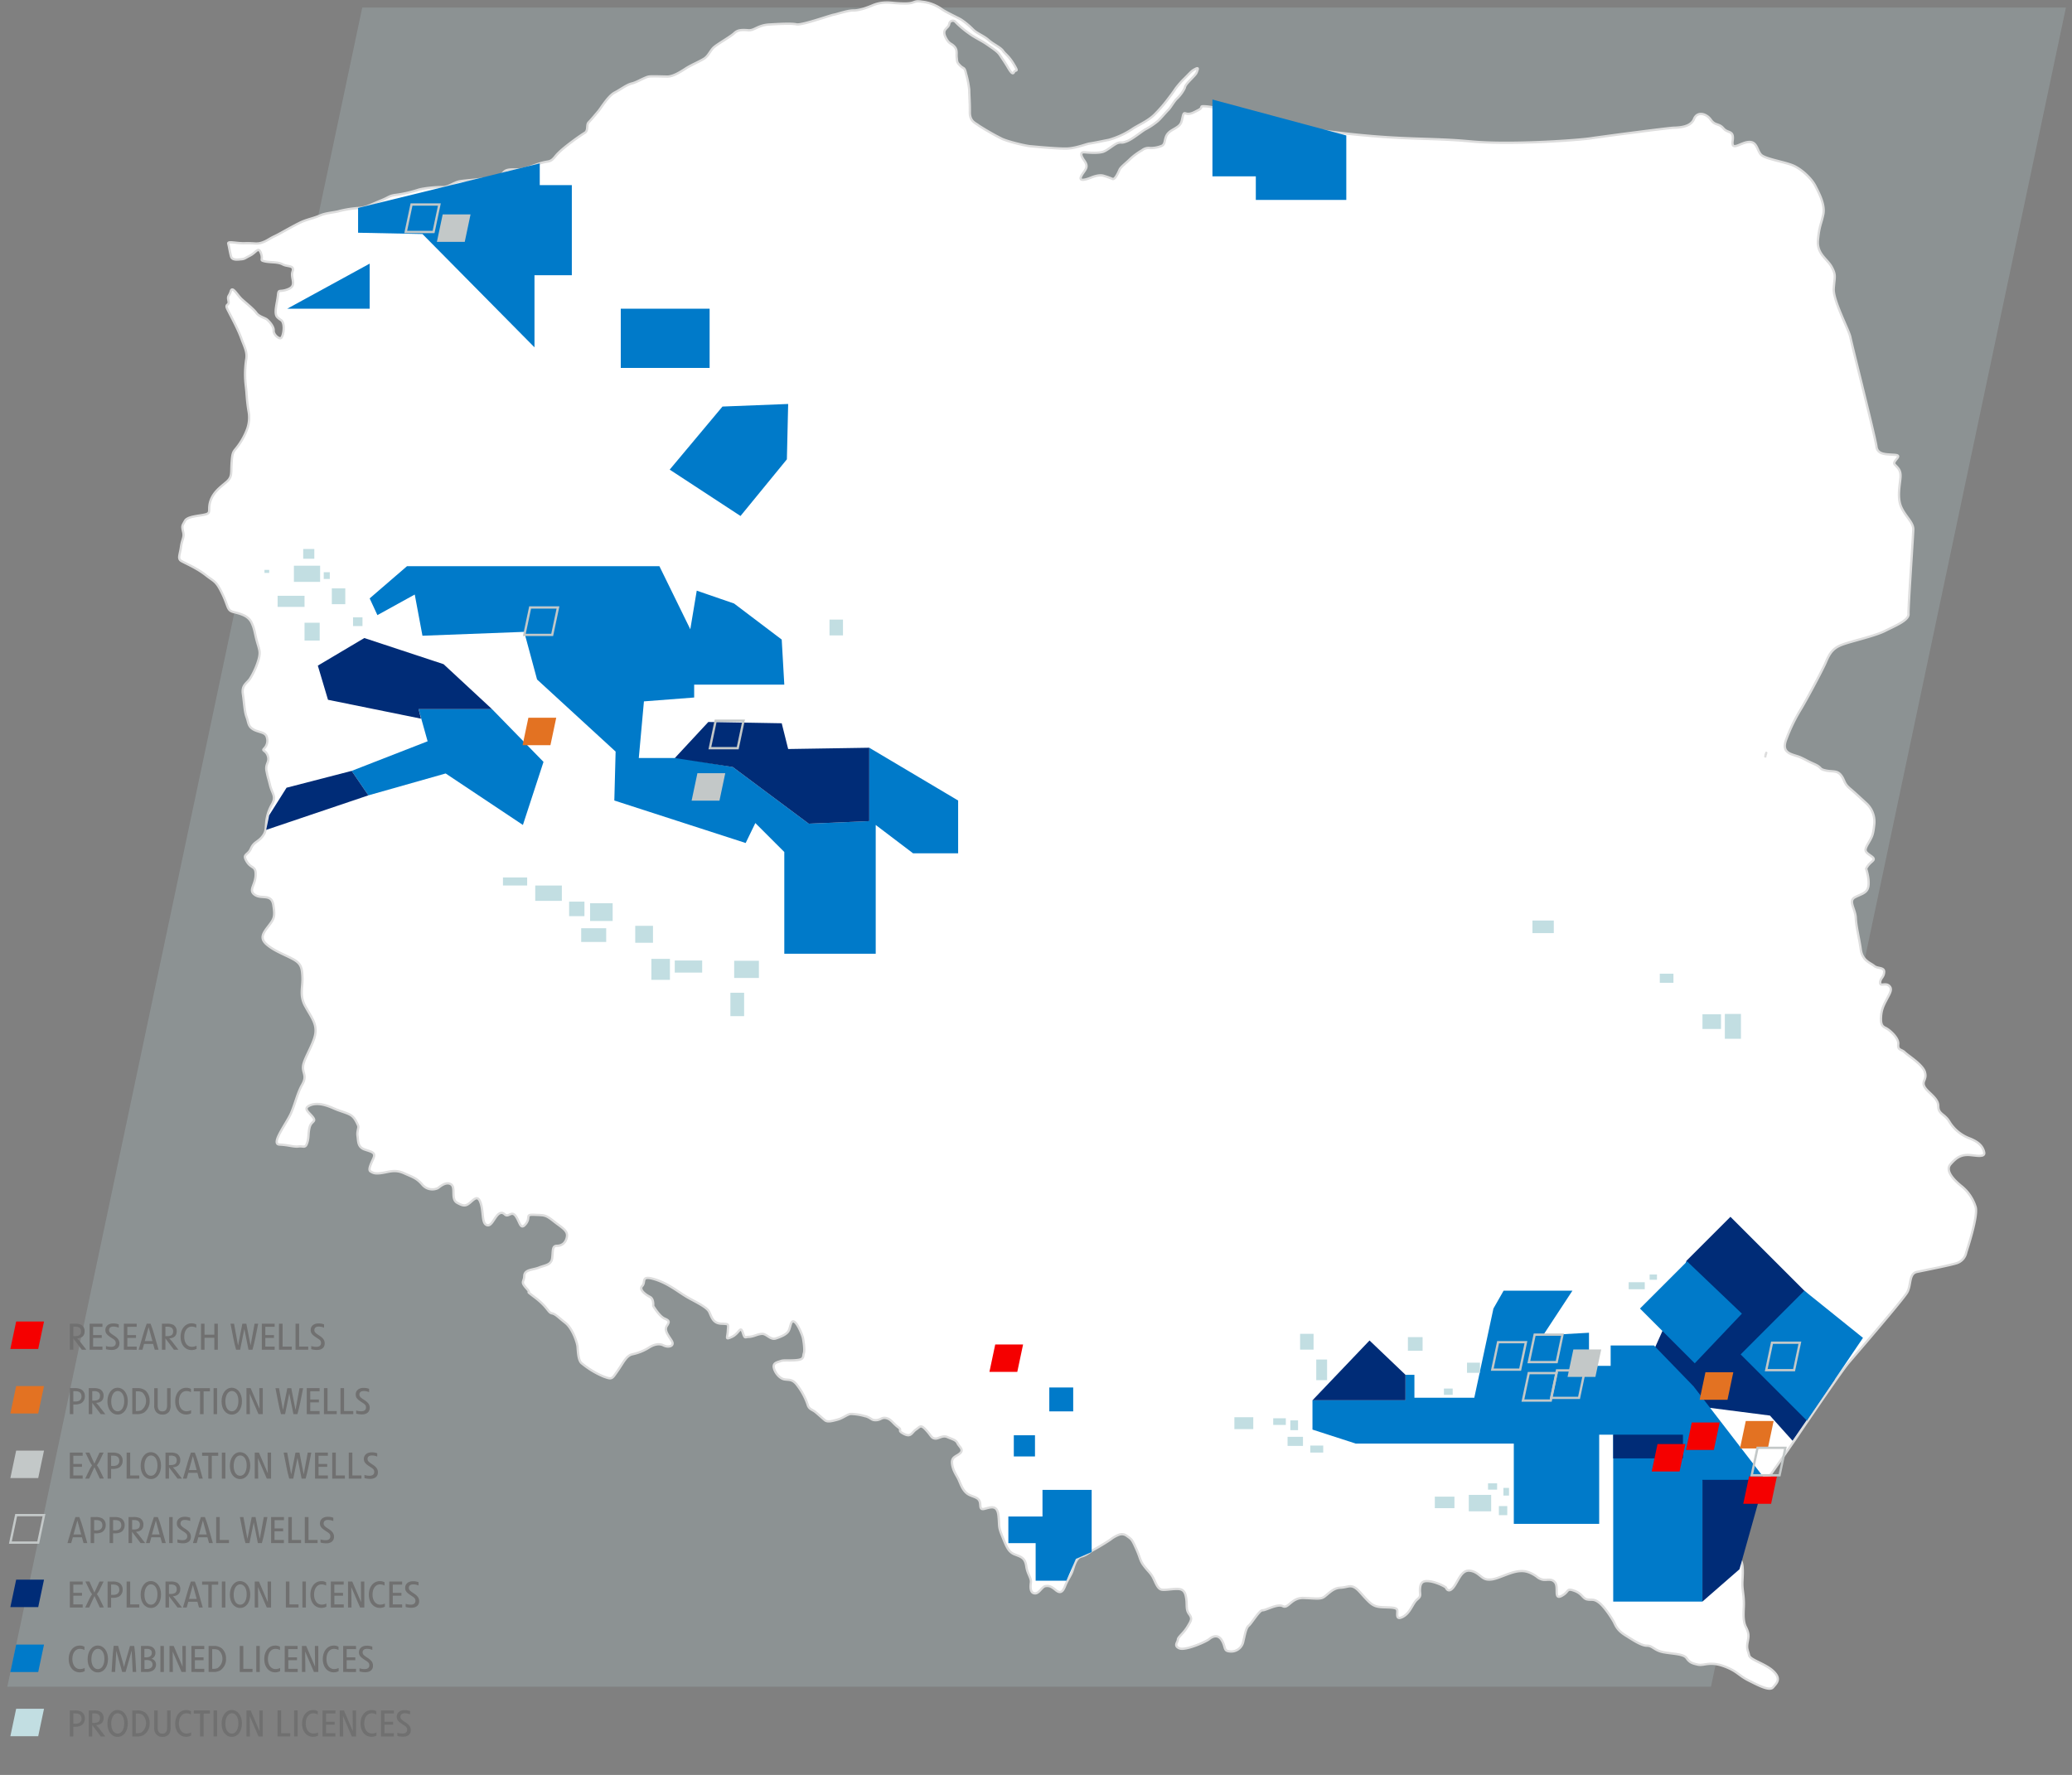 <?xml version="1.0" encoding="UTF-8"?> <svg xmlns="http://www.w3.org/2000/svg" viewBox="0 0 900 771.1"><rect x="0" y="0" width="900" height="771.1" fill="#808080" stroke="none"/><defs><style>.cls-1,.cls-12,.cls-5{fill:#c2dee2;}.cls-1,.cls-10,.cls-11,.cls-12,.cls-13,.cls-6,.cls-7,.cls-8{fill-rule:evenodd;}.cls-1{opacity:0.2;}.cls-2{fill:#fff;stroke:#ddd;stroke-linecap:round;stroke-linejoin:round;}.cls-13,.cls-3{fill:#007ac9;}.cls-4,.cls-7{fill:#002c77;}.cls-6{fill:none;stroke:#c3c8c8;stroke-miterlimit:10;}.cls-8{fill:#e37222;}.cls-9{fill:#707070;}.cls-10{fill:#f50000;}.cls-11{fill:#c3c8c8;}</style></defs><g id="Layer_2" data-name="Layer 2"><polygon class="cls-1" points="157.35 3.29 897.36 3.29 743.19 732.74 3.19 732.74 157.35 3.29"></polygon><path class="cls-2" d="M854.49,501.75c2.82-.07,8,1.53,7.35-1.22s-2.56-4.49-6.37-6a17.44,17.44,0,0,1-8.76-7.29c-2.07-3.45-4.82-3.18-4.78-6.73s-4.89-6.06-6.07-8.52,1.23-2.94.25-6.25-7.38-7.18-8.76-8.58-3.13-.74-2.82-3.54-4-6.41-5.62-7.13-2.06-2-1.83-5.14,1.36-5.1,2.56-7.42,2.54-4.28.89-5.71-4,.51-3.86-1.44,1.52-2.05,1.73-4.39-2.85-1.48-4.34-2.78-5.12-2.18-5.8-7.09-2-9.82-2.18-13.75-3.35-7.36-.41-8.94,5.45-1.77,5.91-4.95-1-7.48-1-7.48c1.61-3.51,5-3.5,2.24-5.46s-3.25-2.29-1.34-5.55,2.12-3.83,2.63-8.15a10.88,10.88,0,0,0-3.6-9.4c-2-1.81-4.27-4-7-6.31s-2.12-3.54-3.84-5.75-3.6-1.39-6.69-2.07-1.27-1.15-5-2.82-2.48-1.26-5.76-2.8c-2.83-1.32-7.37-1.35-6.94-5.56a9.28,9.28,0,0,1,.61-2.35,75.5,75.5,0,0,1,6.47-13.3c1.81-2.94,9.13-16.47,10.7-20.16s2.93-6.16,7.32-7.73,14.1-3.71,18.44-5.91,10.34-4.56,10.18-7.37,2-33.61,2.06-36.73-3.65-5.82-5.36-10-.37-9.68-.19-12.7-1-3.87-2.45-5.42,3.76-3.93.09-4.25-7.67.07-8.09-3.66-10.77-44.43-11.31-47.43-7.58-16-7.24-21.14,1.11-5.68-.85-9.34-6.59-5.64-6-11.85,1.45-6.85,2.32-11.1-2-9.45-3.47-12.34-5.19-6.6-8.87-8.5-13.08-3.09-14.82-5.17-1.65-5.68-5.29-5.41-7.6,4.26-6.93-.5-2-3.06-4-5.4S745,54.72,743.11,52s-5.92-3.78-7.31-.29a4.6,4.6,0,0,1-1.22,1.72c-2,1.82-5.54,2-7.66,2.06-2.66.12-29.95,3.7-35.92,4.59s-35.13,2.95-52,1.36-27.65-.6-51.76-3.16-39.37-5.83-44.16-7.62a95.11,95.11,0,0,0-18.56-4.41c-4.34-.36-1.49.26-3.86,1.49s-3.24,1.73-4.66,1.7-1.76-1.07-2.29,1.31-.63,3.28-2.53,4.53-3.51,1.8-4.46,3.54-.54,3.76-2,4.5a12.67,12.67,0,0,1-5.06,1,4.69,4.69,0,0,0-3.66,1,26.53,26.53,0,0,0-5.17,3.82c-1.73,1.74-4,3.34-4.56,4.61s-1.95,4.4-3,4a31.22,31.22,0,0,0-4.08-1.44c-1.58-.4-3.7.18-5.53.93-1.44.6-3.59,1.24-4.14.62a.75.75,0,0,1-.08-.77c.56-1.73,2.15-3,2.46-4.44s-.87-2.74-1.42-3.62-1.78-3.06.66-2.86,6.09.41,8.05-.24,4.91-3.46,6.58-3.88,1.21.32,3.8-.72,6.12-4.13,8.1-5.22A30.71,30.71,0,0,0,503,52.52c1.2-1.1,3.65-4,4.52-4.83s2.78-4.17,3.86-5a16.44,16.44,0,0,0,3-4c.6-1.08,0-1.08,1.89-3.14s3.22-3.17,3.58-4.22,1-2.24-.6-1.4-1.53.9-4.6,4a39.08,39.08,0,0,0-3.95,4.45s-1.38,2.1-2.89,4a62.33,62.33,0,0,1-6.63,7.67c-2.92,2.73-7.16,4.47-9.52,6.12a36.64,36.64,0,0,1-10,4.58c-2.53.49-6.84,1.4-8.3,1.58s-5.93,2.05-9.83,2.2-13.51-.8-15.91-1S437.27,61.37,435,60.19a109.83,109.83,0,0,1-9.91-5.67c-1.11-1-3.87-1.62-3.83-5.77S421,41,421,39a41.3,41.3,0,0,0-1.36-6.9c-.72-3.17-.93-2-2.5-3.52s-1.36-1.78-1.58-3.52.37-3.19-.86-4.67-2.12-1.19-3.26-2.93-1.71-3.42-.88-4.56,1.48-1.23,1.77-2.56a1.55,1.55,0,0,1,2.77-.72A43.47,43.47,0,0,0,421,14.58c2.77,2,5.26,3,7.76,4.75s4.5,3,5.49,4.48,2.16,3.16,3.17,4.84,2.34,4.18,3,2.74,2.25.38,0-3.39-3.69-4.36-4.77-5.92-4.34-2.94-6.33-4.74-5.06-2.85-6.73-4.6a33.69,33.69,0,0,0-4.84-4.05c-1.2-.85-6.63-3.22-8.79-4.78A18,18,0,0,0,400.5.74c-4-.63-2.7.75-7.18.77s-6.12-.49-8.47-.42a15.8,15.8,0,0,0-6,1.29c-1.74.75-5.51,2.2-8.12,2.16s-7.16,1.62-8.61,1.85S348.23,11.06,346,10.58s-6.87-.22-11.83.06-6.51,2.67-9,2.5-4.57-.35-6.22,1.24-7.79,5-9.14,6.41-2.07,3.23-3.54,4.38-5.92,2.95-8.32,4.52-5.62,3.61-8.18,3.57-5.56-.17-7.5-.06a5.73,5.73,0,0,0-1.73.46c-1.88.73-4.22,2.15-6,2.57-2.4.56-4.85,2.6-7.59,4S261,47,260,48.18s-3.33,4-4.35,5,0,3.58-1.67,4.54-10.11,6.85-12.6,10-2.76,1.94-6.92,3.27-6.38,2.45-9,2.59-5.15-.33-6.55,1.08-1.39,1.7-6,2.51-10,1.1-12.9,1.53-5.23,2.72-7.85,2.59-8.82.54-10.71,1.24A55.13,55.13,0,0,1,172,84.66c-3,.36-2.93,1-6.69,2.51s-6.36,3-9.08,3.16a48.7,48.7,0,0,0-8.87,1.36c-2,.61-5.71.76-8.35,1.91s-4.49,1.44-7.25,2.49-10.07,5.41-12.38,6.47-3.47,2.16-5.73,2.87-3.33.1-7.21.23-7.62-1.11-7.28.22.7,3.71,1.19,5.5,2.84,1.39,4.39,1.26,1.44-.35,4-1.67,3.5-4,4.6-1-.79,3,1.66,3.57,5.66.15,7.78,1.31,5.28.23,4.29,3.11,2.09,6-1.8,7.62-4.24-.36-4.54,2.76-1.86,7.8-.29,9.42,2.07.94,2.6,3-.14,5.58-1,6.1-3.3-1.49-3.17-3.29-2.09-4.15-3-4.84-3.41-1.22-4.52-2.81-4.51-4.27-6.39-6-4-5.83-4.72-3.43-1.53,1.88-1,4.18-1.74,1.08-.43,3.73,4.38,8.19,5.89,12.32,2.89,6.3,2.2,9.7a43.14,43.14,0,0,0-.08,11.68c.38,3.28.34,5.73,1.1,10.28a14.83,14.83,0,0,1-.84,8.71,29.63,29.63,0,0,1-4.55,7.73c-1.35,1.61-1.66,2.08-1.94,6.46s.33,5.91-2.2,8.08-5.74,4.41-7,8.33.61,5.15-2.33,5.83-7.68.78-8.76,2.82-1.41,2-.77,4.61-.44,3.11-.92,6.63-1.59,5.16.25,6.19,6.76,3.11,10.51,6.09,4.43,2.32,7.24,8.2,1.86,7.14,5.16,7.92,6,1.72,7.39,4.29a10.35,10.35,0,0,1,.45,1c1,2.26,1.19,4.6,2.08,7.67,1,3.52,1.5,4.29.63,7.57a33.31,33.31,0,0,1-3.59,8.12c-1.21,2.07-3.83,2.79-3.24,6.81s.7,7.66,1.6,10.06.59,4,2.94,5.37,5.34,1.09,5.88,3.45a4.76,4.76,0,0,1-1.21,4.89c-1.09,1.11.88.62,1.68,3.32s-1.25,3.23-.6,6.46.6,2.42,1.53,6.18,2.8,4.73.82,8.27a18.83,18.83,0,0,0-2.52,8.17c-.24,2.29.08,3.75-1.8,6s-3.6,2.18-4.86,5.1-3.83,2.15-1.79,5.53,4.07,1.69,3.87,6.07-3.24,6.46-.31,8.46,7.19-.69,8,4.36.42,5.92-2,9.06-4.1,5.35-.84,8.15,7.59,4.31,11.22,6.25,4.09,3.62,4.27,8.09c.12,3.21-.65,5.78-.12,8.75a11.83,11.83,0,0,0,1.39,3.79c2.69,4.84,4.9,7.4,4.35,11.69s-4.78,10.63-5.31,13.92,1.88,4.3-.37,8.28-3,8.13-4.91,12.52-9,13.43-5,13.61,6.25,1.11,8.32.83,2.87.93,3.7-1.51.36-4.08,1.08-6.85,3-2.23,1.4-4.37-4.65-3.77-1.09-5.2,7.82.36,10.49,1.53,5.61,1.8,7.21,2.88,2.47,3.15,3,4.32-.55,2.36-.21,4.7.07,4.81,3.18,5.85,4.88,1.26,3.67,3.92-2.29,4.93-1.18,5.58,1.87,1.15,5.05.65,5.56-1.62,9.44.11,5.59,2.17,8,5a5.68,5.68,0,0,0,6.77,1.47c.85-.62,3.52-3,5.68-1.64s-.22,6.39,2.63,8,3.84,1.5,5.69-.08,3.41-3.4,4.59.33.53,8,2.17,9.2,2.74-.78,4-2.67,2.63-3.26,4.27-1.71,2.89-1.87,4.76.76,2,6.27,4.33,3.41-.49-4.2,3.73-4,4.8-.1,8.32,2.71,6.29,4.06,5.87,6.75-2.2,4-4.29,4-1.76,1.81-2.09,5.12-3,3.23-5.75,4.34-6.28.75-6.41,3.63-1.76,2.37,1,5.46-1.64-.09,3.76,4,5.56,6.47,7.24,6.8,2.8,1.77,5.84,4.12,5.12,8.44,5.29,10.32.26,6,1.76,7.22a37.77,37.77,0,0,0,9.61,5.82c3.71,1.31,3.51,1.1,6-2.44s3.79-6.65,6.42-7.25a22,22,0,0,0,7.13-2.84c2.09-1.36,4.48-2.05,6.48-1s5,.35,3.47-2.08-3.27-4.52-2.1-6.36,1.26-2.28-1-3.26-4.91-5.48-4.91-5.48.36-3-1.37-3.89-5-3.12-3.38-4.78-.73-4.68,5.05-3h0c5.77,1.68,9.93,5.09,13.68,7.39s9.31,4.58,10.41,7,1.7,4.84,5.21,5,3,0,2.82,3.12-1.28,4,1.79,2.6,3.64-5,4.65-2,.8,2.05,2.76,2,3.63-1.19,5.63-1.3,3.67,2.77,6,2,4.75-1.75,5.61-3.4.89-4.81,2.46-3.84,3.46,5.85,3.69,6.85.94,5.31.44,6.8.26,2.67-3.12,3-5.58-.11-6.92.4-3.49.7-3,2.95,2.58,4.65,4.53,5,3.24-.15,5.11,1.92a29.31,29.31,0,0,1,5,8.95c.56,2.17,1.93,2.15,3.42,3.35s3,2.67,4.15,3.57,3.16.34,5.53-.31,4.42-2.47,5.83-2.45a24.81,24.81,0,0,1,6.12,1l.11,0c2.6.75,2.47,1.82,4.63,1.71s2.42-1.43,4.53-.87,2.93,2.41,5,3.89-.64,1.31,2.53,2.95,3.4-.68,5.23-1.89,2-2.38,4.38.19,2.21,3.4,3.8,3.7,3.26-1.58,5.44-.64,3.78,1.25,4.43,2.68,2.84,2.77,1.19,4.31-3.91,1.49-3.54,4.63,2.09,5.16,2.9,7,1.62,4.3,3.49,5.81,4.46,1.41,5.42,3.17-.36,4.28,2.34,3.58,5.49-1.87,6,3-.2,4.37,1.67,9,2.7,6.76,5.35,7.8,4.52,1.39,5.05,5.1,2.28,5,2,7.23-.19,4.46,1.7,4.61,3.07-2.92,4.65-3.16,2.58.17,4.35,1.65,3,1.32,4.13-1.6,2.6-4.63,3.29-6.76,1.56-5.59,3.82-6.16,3.75-2.06,5.36-2.93,5.35-3.07,7.34-4.46a13.32,13.32,0,0,1,3.81-2.12,3.47,3.47,0,0,1,3.09.47c2.33,1.65,2.32,1.51,4.21,5.69s1.52,5,3.42,7.48,2.92,3.07,4,5.22,1.92,4.87,3.81,5.09,4.58-.47,7.11-.32,3.12,1.92,3.45,4.54-.23,4.44,1.2,6.37,1,2.68-.77,5.58-4.06,4.36-4.11,5.49-1.95,2.71.66,3.81,11.65-2.9,12.93-4,3.81-2.35,5.52.56.7,4.46,3.16,4.74a5.35,5.35,0,0,0,6.07-4c.75-3.13,1.24-6.24,2.44-7.17s4.63-6.78,6-6.68,6.53-3,8.83-1.76,3.71-3.77,9-3.58,7.31.68,9-.53,3.8-3.75,6.83-3.91,4.12-1.14,5.91-.32,3,2.65,5.47,5.24,3.67,3.36,7,3.53,6,0,6.41,1.16-1,4.77,2.41,3.06,4.32-6,6.36-7.63.88-2.17,1.2-5,1.75-3.22,4.72-2.77A20.34,20.34,0,0,1,628,689.6s.92,2.75,3.14.19,3.44-7.84,7.24-7.43,4.85,3.45,7.58,3.82a7.48,7.48,0,0,0,1.83,0c2.05-.23,4.18-1.25,7.64-2.5,4.48-1.61,7.11-1.44,9.76-.13s2.47,1.92,4.42,2.59,4.22-.75,5.86,1.34-.69,7.68,2.81,5.85,1.89-3.54,5.48-2.27,3.6,3.34,5.58,3.77,2.81-.45,5.22,1.4,5.5,6.72,6.31,8.18,1.26,3.59,5.09,6,7.14,4.58,9.49,4.54,3.13,2.12,7.26,2.86,8.55.68,9.87,2.53,2.32,2.27,4.94,2.84,5-1.52,11,.59,6.47,4,10.94,6.25,9.25,4.76,10.7,3,3.7-3.5.23-6.9-10.18-4.94-10.64-7-1.21-2.84-.66-5.65.65-3.8-.75-6.64-.93-6.44-.87-9.78-.55-5.89-.64-8.36.68-7.8-.46-10.42-4.81-2.94-4.49-7,2.95-3.63,2.38-7.38-2.36-2.64-.29-5.47,3.65-3.22,3.65-3.22a16.09,16.09,0,0,0,2-1.57c1-.93,15.38-21.22,21-29.54S800.08,595.37,803,592c1.86-2.17,10.93-12.7,17.74-20.87,3.85-4.63,7-8.5,7.66-9.65,1.85-3.18.65-8.16,4.25-8.92s14.15-2.81,17.15-3.76a6.07,6.07,0,0,0,4.24-4.6c.44-1.49,5.3-15.93,4.09-19.89a18.6,18.6,0,0,0-6.26-9.11c-2.76-2.27-7.19-6.45-4.66-9.39S851.66,501.83,854.49,501.75ZM766.9,328.12l0-.16Zm-.1.53,0-.16Zm.4-1.6,0,.09Zm-.14.43a.83.83,0,0,0,0,.15A.83.83,0,0,1,767.06,327.48Z"></path><polygon class="cls-3" points="526.64 43.24 526.64 76.62 545.48 76.62 545.48 86.85 584.78 86.85 584.78 58.85 526.64 43.24"></polygon><polygon class="cls-3" points="234.45 70.99 234.45 80.42 248.38 80.42 248.38 119.57 232.16 119.57 232.16 150.89 183.5 101.67 155.54 101.11 155.54 90.33 234.45 70.99"></polygon><polygon class="cls-3" points="160.57 114.53 160.57 134.11 124.77 134.11 160.57 114.53"></polygon><rect class="cls-3" x="269.64" y="134.11" width="38.59" height="25.73"></rect><polygon class="cls-3" points="290.89 204.02 321.65 224.16 341.79 199.55 342.35 175.5 313.82 176.62 290.89 204.02"></polygon><polygon class="cls-3" points="176.79 245.97 286.42 245.97 299.84 273.38 302.64 256.6 318.86 262.19 339.55 277.85 340.67 297.43 301.52 297.43 301.52 303.02 279.7 304.7 277.47 329.31 295.37 329.31 318.3 333.23 351.3 357.84 377.58 356.72 377.58 324.84 416.18 347.77 416.18 370.7 396.6 370.7 380.38 358.39 380.38 414.33 340.67 414.33 340.67 370.14 328.09 357.56 323.89 366.23 266.84 347.77 267.4 326.51 233.28 295.19 227.69 274.5 183.5 276.18 180.15 258.28 163.93 267.23 160.57 259.96 176.79 245.97"></polygon><polygon class="cls-3" points="181.82 308.06 213.71 308.06 236.08 330.99 227.13 358.39 193.57 336.02 160.01 345.53 152.74 334.9 185.74 322.04 181.82 308.06"></polygon><polygon class="cls-4" points="293.13 329.31 307.67 313.65 339.55 314.21 342.35 325.4 377.58 324.84 377.58 356.72 351.3 357.84 318.3 333.23 293.13 329.31"></polygon><polygon class="cls-4" points="213.71 308.06 192.67 288.54 158.25 277.18 138.05 289.17 142.47 304.01 182.88 312.22 181.82 308.06 213.71 308.06"></polygon><polygon class="cls-4" points="152.74 334.9 124.47 342.21 116.89 354.21 115.63 360.52 160.01 345.53 152.74 334.9"></polygon><polygon class="cls-4" points="784.85 561.83 751.64 528.62 732.54 547.72 726.73 567.92 714.55 595.04 730.05 609.99 768.8 614.97 778.61 625.91 796.88 599.34 784.85 561.83"></polygon><polygon class="cls-3" points="809.21 581.21 783.74 560.72 756.07 588.4 784.85 617.18 809.21 581.21"></polygon><polygon class="cls-3" points="756.62 570.69 732.82 547.99 712.34 568.47 736.14 592.27 756.62 570.69"></polygon><polygon class="cls-3" points="739.46 695.78 700.72 695.78 700.72 623.27 694.63 623.27 694.63 662.02 657.54 662.02 657.54 627.15 588.91 627.15 570.09 621.06 570.09 608.33 610.49 608.33 610.49 597.26 614.37 597.26 614.37 607.22 640.38 607.22 648.69 568.47 653.11 560.72 683 560.72 670.27 580.1 690.2 578.99 690.2 593.38 699.61 593.38 699.61 584.53 718.43 584.53 735.59 602.24 767.14 643.2 739.46 643.2 739.46 695.78"></polygon><polygon class="cls-4" points="766.48 642.88 739.46 642.88 739.46 695.78 755.57 681.73 766.48 642.88"></polygon><rect class="cls-4" x="700.72" y="623.27" width="30.29" height="10.3"></rect><polygon class="cls-4" points="570.09 608.33 594.87 582.35 610.49 597.26 610.49 608.33 570.09 608.33"></polygon><polygon class="cls-3" points="474.18 674.25 474.18 647.26 452.82 647.26 452.82 658.83 437.99 658.83 437.99 670.4 449.85 670.4 449.85 686.71 463.2 686.71 467.35 677.22 474.18 674.25"></polygon><rect class="cls-3" x="455.78" y="602.77" width="10.38" height="10.38"></rect><rect class="cls-3" x="440.36" y="623.53" width="9.2" height="9.2"></rect><rect class="cls-5" x="318.9" y="417.39" width="10.74" height="7.47"></rect><rect class="cls-5" x="317.26" y="431.29" width="5.96" height="10.16"></rect><rect class="cls-5" x="293.09" y="417.28" width="11.91" height="5.25"></rect><rect class="cls-5" x="282.93" y="416.57" width="8.06" height="9.11"></rect><rect class="cls-5" x="275.92" y="402.21" width="7.71" height="7.36"></rect><rect class="cls-5" x="256.31" y="392.4" width="9.81" height="7.71"></rect><rect class="cls-5" x="252.45" y="403.26" width="10.86" height="5.96"></rect><rect class="cls-5" x="247.2" y="391.7" width="6.66" height="6.31"></rect><rect class="cls-5" x="232.49" y="384.7" width="11.56" height="6.66"></rect><rect class="cls-5" x="218.47" y="381.19" width="10.51" height="3.5"></rect><polygon class="cls-6" points="7.02 658.22 19.12 658.22 16.6 670.15 4.5 670.15 7.02 658.22"></polygon><polygon class="cls-7" points="7.02 686.26 19.12 686.26 16.6 698.19 4.5 698.19 7.02 686.26"></polygon><polygon class="cls-8" points="7.02 602.15 19.12 602.15 16.6 614.07 4.5 614.07 7.02 602.15"></polygon><path class="cls-9" d="M35.54,586.36l-3.69-4.91v4.91H30.33v-11.3h2.13a5.85,5.85,0,0,1,2.86.51,3.12,3.12,0,0,1,1.44,2.72c0,2-1.1,3-3.25,3.17a12.17,12.17,0,0,1,1.67,1.91l2.32,3Zm-1.08-9.6a3.3,3.3,0,0,0-1.89-.39h-.72v4.1h.61c1.95,0,2.75-.62,2.75-2.11A1.88,1.88,0,0,0,34.46,576.76Z"></path><path class="cls-9" d="M38.92,586.36v-11.3H44.5v1.36H40.44V580H44.2v1.24H40.44V585H44.5v1.39Z"></path><path class="cls-9" d="M48.52,586.47a9.35,9.35,0,0,1-2.5-.33v-1.38a7.08,7.08,0,0,0,2.26.35c1.26,0,2-.61,2-1.63s-.44-1.39-2-2.37c-1.92-1.25-2.51-2-2.51-3.3,0-1.71,1.34-2.86,3.35-2.86a6.53,6.53,0,0,1,2.46.4v1.44a6,6,0,0,0-2.34-.48c-1.18,0-1.87.56-1.87,1.53,0,.79.43,1.28,2,2.28,1.81,1.15,2.5,2.11,2.5,3.44C51.93,585.37,50.63,586.47,48.52,586.47Z"></path><path class="cls-9" d="M53.8,586.36v-11.3h5.58v1.36H55.32V580h3.76v1.24H55.32V585h4.06v1.39Z"></path><path class="cls-9" d="M67.22,586.36l-.7-2.51H62.58l-.7,2.51H60.25l1.82-6.24c.5-1.7,1.1-3.59,1.65-5.06H65.4c.54,1.3,1.18,3.3,1.52,4.5l1.94,6.8Zm-2.67-9.8-1.66,6.07h3.33Z"></path><path class="cls-9" d="M75.54,586.36l-3.69-4.91v4.91H70.33v-11.3h2.13a5.85,5.85,0,0,1,2.86.51,3.12,3.12,0,0,1,1.44,2.72c0,2-1.1,3-3.25,3.17a12.17,12.17,0,0,1,1.67,1.91l2.32,3Zm-1.08-9.6a3.3,3.3,0,0,0-1.89-.39h-.72v4.1h.61c2,0,2.75-.62,2.75-2.11A1.88,1.88,0,0,0,74.46,576.76Z"></path><path class="cls-9" d="M83.22,586.52c-2.83,0-4.78-2.35-4.78-5.76s2-5.86,4.75-5.86a4,4,0,0,1,2.08.5v1.42a4.16,4.16,0,0,0-2-.5c-1.92,0-3.24,1.8-3.24,4.41s1.35,4.37,3.3,4.37a4.78,4.78,0,0,0,2.05-.47V586A4.7,4.7,0,0,1,83.22,586.52Z"></path><path class="cls-9" d="M93.1,586.36v-5.17H88.84v5.17H87.32v-11.3h1.52v4.79H93.1v-4.79h1.52v11.3Z"></path><path class="cls-9" d="M110.92,581.19c-.34,1.7-.82,3.67-1.25,5.17h-1.74l-1.8-9-1.82,9h-1.76c-.5-1.73-.8-3-1.17-4.87l-1.26-6.43h1.55l1.73,9.49,1.87-9.49H107l1.84,9.47,1.74-9.47h1.57Z"></path><path class="cls-9" d="M113.72,586.36v-11.3h5.58v1.36h-4.06V580H119v1.24h-3.76V585h4.06v1.39Z"></path><path class="cls-9" d="M121.19,586.36v-11.3h1.55V585h4v1.36Z"></path><path class="cls-9" d="M128.37,586.36v-11.3h1.56V585h3.95v1.36Z"></path><path class="cls-9" d="M137.69,586.47a9.3,9.3,0,0,1-2.5-.33v-1.38a7.08,7.08,0,0,0,2.26.35c1.26,0,2-.61,2-1.63s-.43-1.39-2-2.37c-1.92-1.25-2.51-2-2.51-3.3,0-1.71,1.34-2.86,3.34-2.86a6.62,6.62,0,0,1,2.47.4v1.44a6.09,6.09,0,0,0-2.34-.48c-1.18,0-1.87.56-1.87,1.53,0,.79.43,1.28,2,2.28,1.81,1.15,2.49,2.11,2.49,3.44C141.09,585.37,139.8,586.47,137.69,586.47Z"></path><path class="cls-9" d="M35.24,609.62a5.9,5.9,0,0,1-2.82.53h-.57v4.21H30.33v-11.3h2.14a5.89,5.89,0,0,1,2.8.53,3.27,3.27,0,0,1,1.59,3A3.39,3.39,0,0,1,35.24,609.62Zm-2.59-5.25h-.8v4.48h.56a4,4,0,0,0,2-.33,2.11,2.11,0,0,0,1-1.92C35.35,605.08,34.49,604.37,32.65,604.37Z"></path><path class="cls-9" d="M43.77,614.36l-3.7-4.91v4.91H38.55v-11.3h2.13a5.85,5.85,0,0,1,2.86.51A3.12,3.12,0,0,1,45,606.29c0,2-1.1,3-3.25,3.17a12.17,12.17,0,0,1,1.67,1.91l2.32,3Zm-1.09-9.6a3.3,3.3,0,0,0-1.89-.39h-.72v4.1h.61c2,0,2.75-.62,2.75-2.11A1.85,1.85,0,0,0,42.68,604.76Z"></path><path class="cls-9" d="M51.14,614.55c-2.65,0-4.48-2.33-4.48-5.74s1.84-5.93,4.42-5.93,4.43,2.4,4.43,5.83S53.7,614.55,51.14,614.55Zm0-10.26c-1.66,0-2.83,1.87-2.83,4.53s1.15,4.31,2.83,4.31,2.82-1.83,2.82-4.5S52.79,604.29,51.09,604.29Z"></path><path class="cls-9" d="M62.52,613.69a6,6,0,0,1-3.12.67H57.46v-11.3h2.13a5.43,5.43,0,0,1,3.68,1.1A5.83,5.83,0,0,1,65,608.5,5.91,5.91,0,0,1,62.52,613.69Zm-.69-8.79a4.31,4.31,0,0,0-2-.46H59V613h.61a4.39,4.39,0,0,0,1.74-.33,5,5,0,0,0,.48-7.75Z"></path><path class="cls-9" d="M73.64,613a3.36,3.36,0,0,1-3.07,1.55,3.42,3.42,0,0,1-2.77-1.18,4.21,4.21,0,0,1-.82-2.93v-7.38H68.5v7.38c0,1.84.66,2.72,2,2.72s2.08-.77,2.08-2.74v-7.36h1.52v7.36A5.22,5.22,0,0,1,73.64,613Z"></path><path class="cls-9" d="M80.89,614.52c-2.84,0-4.79-2.35-4.79-5.76s2-5.86,4.75-5.86a4,4,0,0,1,2.09.5v1.42a4.19,4.19,0,0,0-2-.5c-1.92,0-3.23,1.8-3.23,4.41s1.34,4.37,3.29,4.37a4.78,4.78,0,0,0,2-.47V614A4.63,4.63,0,0,1,80.89,614.52Z"></path><path class="cls-9" d="M88.44,604.45v9.91H86.89v-9.91H84.18v-1.39h7v1.39Z"></path><path class="cls-9" d="M92.77,614.36v-11.3h1.52v11.3Z"></path><path class="cls-9" d="M100.73,614.55c-2.66,0-4.49-2.33-4.49-5.74s1.85-5.93,4.42-5.93,4.44,2.4,4.44,5.83S103.29,614.55,100.73,614.55Zm0-10.26c-1.67,0-2.84,1.87-2.84,4.53s1.16,4.31,2.84,4.31,2.82-1.83,2.82-4.5S102.38,604.29,100.68,604.29Z"></path><path class="cls-9" d="M112.28,614.36l-3.83-8.9.1,8.9h-1.5v-11.3h1.82l3.86,9-.1-9h1.51v11.3Z"></path><path class="cls-9" d="M130.44,609.19c-.34,1.7-.82,3.67-1.25,5.17h-1.74l-1.8-9-1.82,9h-1.76c-.5-1.73-.8-3-1.17-4.87l-1.26-6.43h1.55l1.73,9.49,1.87-9.49h1.73l1.84,9.47,1.74-9.47h1.57Z"></path><path class="cls-9" d="M133.24,614.36v-11.3h5.58v1.36h-4.06V608h3.76v1.24h-3.76V613h4.06v1.39Z"></path><path class="cls-9" d="M140.71,614.36v-11.3h1.55V613h4v1.36Z"></path><path class="cls-9" d="M147.89,614.36v-11.3h1.56V613h4v1.36Z"></path><path class="cls-9" d="M157.21,614.47a9.3,9.3,0,0,1-2.5-.33v-1.38a7.08,7.08,0,0,0,2.26.35c1.26,0,2-.61,2-1.63s-.43-1.39-1.95-2.37c-1.92-1.25-2.51-2-2.51-3.3,0-1.71,1.34-2.86,3.34-2.86a6.62,6.62,0,0,1,2.47.4v1.44a6.09,6.09,0,0,0-2.34-.48c-1.19,0-1.87.56-1.87,1.53,0,.79.43,1.28,2,2.28,1.81,1.15,2.49,2.11,2.49,3.44C160.61,613.37,159.32,614.47,157.21,614.47Z"></path><path class="cls-9" d="M30.33,642.36v-11.3h5.58v1.36H31.85V636h3.76v1.24H31.85V641h4.06v1.39Z"></path><path class="cls-9" d="M43.34,642.36l-2.31-5-2.3,5H37l1.52-3.14A15.55,15.55,0,0,1,40,636.6a12.17,12.17,0,0,1-1.45-2.55l-1.46-3h1.74L41,635.85l2.23-4.79H45l-1.47,3a13.47,13.47,0,0,1-1.43,2.5,15.12,15.12,0,0,1,1.43,2.51l1.58,3.25Z"></path><path class="cls-9" d="M51.66,637.62a5.9,5.9,0,0,1-2.82.53h-.58v4.21H46.74v-11.3h2.15a5.92,5.92,0,0,1,2.8.53,3.26,3.26,0,0,1,1.58,3A3.38,3.38,0,0,1,51.66,637.62Zm-2.6-5.25h-.8v4.48h.56a4,4,0,0,0,2-.33,2.1,2.1,0,0,0,1-1.92C51.77,633.08,50.9,632.37,49.06,632.37Z"></path><path class="cls-9" d="M55,642.36v-11.3h1.55V641h3.95v1.36Z"></path><path class="cls-9" d="M65.58,642.55c-2.66,0-4.49-2.33-4.49-5.74s1.84-5.93,4.42-5.93,4.44,2.4,4.44,5.83S68.14,642.55,65.58,642.55Zm0-10.26c-1.67,0-2.84,1.87-2.84,4.53s1.16,4.31,2.84,4.31,2.81-1.83,2.81-4.5S67.22,632.29,65.53,632.29Z"></path><path class="cls-9" d="M77.11,642.36l-3.7-4.91v4.91H71.89v-11.3H74a5.92,5.92,0,0,1,2.87.51,3.12,3.12,0,0,1,1.44,2.72c0,2-1.11,3-3.25,3.17a12.64,12.64,0,0,1,1.66,1.91l2.32,3ZM76,632.76a3.28,3.28,0,0,0-1.89-.39h-.72v4.1H74c2,0,2.76-.62,2.76-2.11A1.86,1.86,0,0,0,76,632.76Z"></path><path class="cls-9" d="M86.44,642.36l-.7-2.51H81.8l-.71,2.51H79.46l1.83-6.24c.49-1.7,1.1-3.59,1.64-5.06h1.68a45.19,45.19,0,0,1,1.53,4.5l1.93,6.8Zm-2.67-9.8-1.67,6.07h3.33Z"></path><path class="cls-9" d="M92,632.45v9.91H90.49v-9.91H87.78v-1.39h7v1.39Z"></path><path class="cls-9" d="M96.37,642.36v-11.3h1.52v11.3Z"></path><path class="cls-9" d="M104.33,642.55c-2.66,0-4.49-2.33-4.49-5.74s1.85-5.93,4.42-5.93,4.44,2.4,4.44,5.83S106.89,642.55,104.33,642.55Zm0-10.26c-1.67,0-2.83,1.87-2.83,4.53s1.15,4.31,2.83,4.31,2.82-1.83,2.82-4.5S106,632.29,104.28,632.29Z"></path><path class="cls-9" d="M115.88,642.36l-3.83-8.9.1,8.9h-1.51v-11.3h1.83l3.86,9-.1-9h1.51v11.3Z"></path><path class="cls-9" d="M134,637.19c-.33,1.7-.82,3.67-1.25,5.17h-1.74l-1.79-9-1.83,9h-1.76c-.5-1.73-.8-3-1.17-4.87l-1.26-6.43h1.55l1.73,9.49,1.87-9.49h1.73l1.84,9.47,1.75-9.47h1.56Z"></path><path class="cls-9" d="M136.84,642.36v-11.3h5.58v1.36h-4.06V636h3.76v1.24h-3.76V641h4.06v1.39Z"></path><path class="cls-9" d="M144.31,642.36v-11.3h1.55V641h3.95v1.36Z"></path><path class="cls-9" d="M151.49,642.36v-11.3h1.56V641H157v1.36Z"></path><path class="cls-9" d="M160.8,642.47a9.28,9.28,0,0,1-2.49-.33v-1.38a7.06,7.06,0,0,0,2.25.35c1.27,0,2-.61,2-1.63s-.43-1.39-2-2.37c-1.92-1.25-2.51-2-2.51-3.3,0-1.71,1.34-2.86,3.34-2.86a6.62,6.62,0,0,1,2.47.4v1.44a6.09,6.09,0,0,0-2.34-.48c-1.19,0-1.87.56-1.87,1.53,0,.79.43,1.28,2,2.28,1.81,1.15,2.49,2.11,2.49,3.44C164.21,641.37,162.92,642.47,160.8,642.47Z"></path><path class="cls-9" d="M36.28,670.36l-.7-2.51H31.64l-.71,2.51H29.3l1.83-6.24c.49-1.7,1.1-3.59,1.64-5.06h1.69c.54,1.3,1.18,3.3,1.52,4.5l1.93,6.8Zm-2.67-9.8-1.67,6.07h3.33Z"></path><path class="cls-9" d="M44.3,665.62a5.9,5.9,0,0,1-2.82.53H40.9v4.21H39.38v-11.3h2.15a5.89,5.89,0,0,1,2.8.53,3.26,3.26,0,0,1,1.58,3A3.38,3.38,0,0,1,44.3,665.62Zm-2.6-5.25h-.8v4.48h.56a4,4,0,0,0,2-.33,2.1,2.1,0,0,0,1-1.92C44.41,661.08,43.54,660.37,41.7,660.37Z"></path><path class="cls-9" d="M52.52,665.62a5.9,5.9,0,0,1-2.82.53h-.57v4.21H47.61v-11.3h2.14a5.89,5.89,0,0,1,2.8.53,3.27,3.27,0,0,1,1.59,3A3.39,3.39,0,0,1,52.52,665.62Zm-2.59-5.25h-.8v4.48h.56a4,4,0,0,0,2-.33,2.11,2.11,0,0,0,1-1.92C52.63,661.08,51.77,660.37,49.93,660.37Z"></path><path class="cls-9" d="M61.05,670.36l-3.7-4.91v4.91H55.83v-11.3H58a5.85,5.85,0,0,1,2.86.51,3.12,3.12,0,0,1,1.44,2.72c0,2-1.1,3-3.25,3.17a12.17,12.17,0,0,1,1.67,1.91l2.32,3ZM60,660.76a3.3,3.3,0,0,0-1.89-.39h-.72v4.1H58c1.95,0,2.75-.62,2.75-2.11A1.85,1.85,0,0,0,60,660.76Z"></path><path class="cls-9" d="M70.38,670.36l-.71-2.51H65.73l-.7,2.51H63.4l1.82-6.24c.5-1.7,1.11-3.59,1.65-5.06h1.68a42.63,42.63,0,0,1,1.52,4.5l1.94,6.8Zm-2.68-9.8L66,666.63h3.33Z"></path><path class="cls-9" d="M73.48,670.36v-11.3H75v11.3Z"></path><path class="cls-9" d="M79.56,670.47a9.35,9.35,0,0,1-2.5-.33v-1.38a7.08,7.08,0,0,0,2.26.35c1.26,0,2-.61,2-1.63s-.44-1.39-2-2.37c-1.92-1.25-2.51-2-2.51-3.3,0-1.71,1.34-2.86,3.35-2.86a6.53,6.53,0,0,1,2.46.4v1.44a6,6,0,0,0-2.34-.48c-1.18,0-1.87.56-1.87,1.53,0,.79.43,1.28,2,2.28,1.81,1.15,2.5,2.11,2.5,3.44C83,669.37,81.67,670.47,79.56,670.47Z"></path><path class="cls-9" d="M90.79,670.36l-.7-2.51H86.15l-.7,2.51H83.81l1.83-6.24c.49-1.7,1.1-3.59,1.65-5.06H89c.54,1.3,1.18,3.3,1.52,4.5l1.94,6.8Zm-2.67-9.8-1.67,6.07h3.33Z"></path><path class="cls-9" d="M93.89,670.36v-11.3h1.56V669h4v1.36Z"></path><path class="cls-9" d="M115,665.19c-.33,1.7-.81,3.67-1.25,5.17H112l-1.79-9-1.83,9h-1.76c-.49-1.73-.8-3-1.17-4.87l-1.26-6.43h1.55l1.73,9.49,1.87-9.49H111l1.84,9.47,1.75-9.47h1.57Z"></path><path class="cls-9" d="M117.75,670.36v-11.3h5.59v1.36h-4.07V664H123v1.24h-3.76V669h4.07v1.39Z"></path><path class="cls-9" d="M125.22,670.36v-11.3h1.55V669h4v1.36Z"></path><path class="cls-9" d="M132.4,670.36v-11.3H134V669h3.95v1.36Z"></path><path class="cls-9" d="M141.72,670.47a9.35,9.35,0,0,1-2.5-.33v-1.38a7.08,7.08,0,0,0,2.26.35c1.26,0,2-.61,2-1.63s-.43-1.39-2-2.37c-1.92-1.25-2.51-2-2.51-3.3,0-1.71,1.34-2.86,3.34-2.86a6.55,6.55,0,0,1,2.47.4v1.44a6,6,0,0,0-2.34-.48c-1.18,0-1.87.56-1.87,1.53,0,.79.43,1.28,2,2.28,1.81,1.15,2.5,2.11,2.5,3.44C145.13,669.37,143.83,670.47,141.72,670.47Z"></path><path class="cls-9" d="M30.33,698.36v-11.3h5.58v1.36H31.85V692h3.76v1.24H31.85V697h4.06v1.39Z"></path><path class="cls-9" d="M43.34,698.36l-2.31-5-2.3,5H37l1.52-3.14A15.55,15.55,0,0,1,40,692.6a12.17,12.17,0,0,1-1.45-2.55l-1.46-3h1.74L41,691.85l2.23-4.79H45l-1.47,3a13.47,13.47,0,0,1-1.43,2.5,15.12,15.12,0,0,1,1.43,2.51l1.58,3.25Z"></path><path class="cls-9" d="M51.66,693.62a5.9,5.9,0,0,1-2.82.53h-.58v4.21H46.74v-11.3h2.15a5.92,5.92,0,0,1,2.8.53,3.26,3.26,0,0,1,1.58,3A3.38,3.38,0,0,1,51.66,693.62Zm-2.6-5.25h-.8v4.48h.56a4,4,0,0,0,2-.33,2.1,2.1,0,0,0,1-1.92C51.77,689.08,50.9,688.37,49.06,688.37Z"></path><path class="cls-9" d="M55,698.36v-11.3h1.55V697h3.95v1.36Z"></path><path class="cls-9" d="M65.58,698.55c-2.66,0-4.49-2.33-4.49-5.74s1.84-5.93,4.42-5.93,4.44,2.4,4.44,5.83S68.14,698.55,65.58,698.55Zm0-10.26c-1.67,0-2.84,1.87-2.84,4.53s1.16,4.31,2.84,4.31,2.81-1.83,2.81-4.5S67.22,688.29,65.53,688.29Z"></path><path class="cls-9" d="M77.11,698.36l-3.7-4.91v4.91H71.89v-11.3H74a5.92,5.92,0,0,1,2.87.51,3.12,3.12,0,0,1,1.44,2.72c0,2-1.11,3-3.25,3.17a12.64,12.64,0,0,1,1.66,1.91l2.32,3ZM76,688.76a3.28,3.28,0,0,0-1.89-.39h-.72v4.1H74c2,0,2.76-.62,2.76-2.11A1.86,1.86,0,0,0,76,688.76Z"></path><path class="cls-9" d="M86.44,698.36l-.7-2.51H81.8l-.71,2.51H79.46l1.83-6.24c.49-1.7,1.1-3.59,1.64-5.06h1.68a45.19,45.19,0,0,1,1.53,4.5l1.93,6.8Zm-2.67-9.8-1.67,6.07h3.33Z"></path><path class="cls-9" d="M92,688.45v9.91H90.49v-9.91H87.78v-1.39h7v1.39Z"></path><path class="cls-9" d="M96.37,698.36v-11.3h1.52v11.3Z"></path><path class="cls-9" d="M104.33,698.55c-2.66,0-4.49-2.33-4.49-5.74s1.85-5.93,4.42-5.93,4.44,2.4,4.44,5.83S106.89,698.55,104.33,698.55Zm0-10.26c-1.67,0-2.83,1.87-2.83,4.53s1.15,4.31,2.83,4.31,2.82-1.83,2.82-4.5S106,688.29,104.28,688.29Z"></path><path class="cls-9" d="M115.88,698.36l-3.83-8.9.1,8.9h-1.51v-11.3h1.83l3.86,9-.1-9h1.51v11.3Z"></path><path class="cls-9" d="M124.17,698.36v-11.3h1.55V697h3.95v1.36Z"></path><path class="cls-9" d="M131.35,698.36v-11.3h1.52v11.3Z"></path><path class="cls-9" d="M139.61,698.52c-2.84,0-4.79-2.35-4.79-5.76s2-5.86,4.75-5.86a4,4,0,0,1,2.09.5v1.42a4.22,4.22,0,0,0-2-.5c-1.92,0-3.23,1.8-3.23,4.41s1.34,4.37,3.29,4.37a4.78,4.78,0,0,0,2.05-.47V698A4.66,4.66,0,0,1,139.61,698.52Z"></path><path class="cls-9" d="M143.7,698.36v-11.3h5.59v1.36h-4.07V692H149v1.24h-3.76V697h4.07v1.39Z"></path><path class="cls-9" d="M156.41,698.36l-3.83-8.9.1,8.9h-1.51v-11.3H153l3.85,9-.09-9h1.5v11.3Z"></path><path class="cls-9" d="M165,698.52c-2.83,0-4.79-2.35-4.79-5.76s2-5.86,4.76-5.86a4,4,0,0,1,2.08.5v1.42a4.19,4.19,0,0,0-2-.5c-1.92,0-3.23,1.8-3.23,4.41s1.34,4.37,3.3,4.37a4.84,4.84,0,0,0,2.05-.47V698A4.7,4.7,0,0,1,165,698.52Z"></path><path class="cls-9" d="M169.09,698.36v-11.3h5.59v1.36h-4.07V692h3.76v1.24h-3.76V697h4.07v1.39Z"></path><path class="cls-9" d="M178.69,698.47a9.28,9.28,0,0,1-2.49-.33v-1.38a7,7,0,0,0,2.25.35c1.27,0,2-.61,2-1.63s-.43-1.39-1.95-2.37c-1.92-1.25-2.52-2-2.52-3.3,0-1.71,1.35-2.86,3.35-2.86a6.53,6.53,0,0,1,2.46.4v1.44a6,6,0,0,0-2.33-.48c-1.19,0-1.88.56-1.88,1.53,0,.79.44,1.28,2,2.28,1.8,1.15,2.49,2.11,2.49,3.44C182.1,697.37,180.81,698.47,178.69,698.47Z"></path><path class="cls-9" d="M34.63,726.52c-2.83,0-4.78-2.35-4.78-5.76s1.95-5.86,4.75-5.86a4,4,0,0,1,2.08.5v1.42a4.16,4.16,0,0,0-2-.5c-1.93,0-3.24,1.8-3.24,4.41s1.35,4.37,3.3,4.37a4.81,4.81,0,0,0,2.05-.47V726A4.7,4.7,0,0,1,34.63,726.52Z"></path><path class="cls-9" d="M42.54,726.55c-2.66,0-4.49-2.33-4.49-5.74s1.84-5.93,4.42-5.93,4.44,2.4,4.44,5.83S45.1,726.55,42.54,726.55Zm0-10.26c-1.67,0-2.84,1.87-2.84,4.53s1.16,4.31,2.84,4.31,2.81-1.83,2.81-4.5S44.18,716.29,42.49,716.29Z"></path><path class="cls-9" d="M57.63,726.36l-.44-9.28-.51,1.85-2.13,7.43H53.06L51,718.92c-.27-.95-.48-1.81-.48-1.81L50,726.36H48.47l.34-5.35c.09-1.55.41-5,.59-6h1.9l2,7c.22.81.57,2.24.57,2.24s.34-1.38.59-2.28l2-6.91H58.3a58.55,58.55,0,0,1,.54,5.87l.32,5.43Z"></path><path class="cls-9" d="M66.26,725.83a5.48,5.48,0,0,1-2.64.53H61.24v-11.3h2.37a4.82,4.82,0,0,1,2.49.46A2.8,2.8,0,0,1,67.5,718a2.63,2.63,0,0,1-1.73,2.63,2.51,2.51,0,0,1,2,2.51A3,3,0,0,1,66.26,725.83Zm-2.54-9.51h-1V720h.42a3.45,3.45,0,0,0,1.88-.31,1.73,1.73,0,0,0,.92-1.61C66,716.93,65.21,716.32,63.72,716.32Zm1.65,5.21a4,4,0,0,0-2.11-.34h-.5v3.87h.88c1.68,0,2.61-.68,2.61-1.95A1.83,1.83,0,0,0,65.37,721.53Z"></path><path class="cls-9" d="M69.67,726.36v-11.3h1.52v11.3Z"></path><path class="cls-9" d="M78.85,726.36,75,717.46l.1,8.9H73.62v-11.3h1.83l3.85,9-.09-9h1.5v11.3Z"></path><path class="cls-9" d="M83.14,726.36v-11.3h5.59v1.36H84.66V720h3.76v1.24H84.66V725h4.07v1.39Z"></path><path class="cls-9" d="M95.67,725.69a6,6,0,0,1-3.12.67H90.61v-11.3h2.13a5.43,5.43,0,0,1,3.68,1.1,5.83,5.83,0,0,1,1.76,4.34A5.91,5.91,0,0,1,95.67,725.69ZM95,716.9a4.31,4.31,0,0,0-2-.46h-.83V725h.61a4.39,4.39,0,0,0,1.74-.33A5,5,0,0,0,95,716.9Z"></path><path class="cls-9" d="M104.13,726.36v-11.3h1.56V725h4v1.36Z"></path><path class="cls-9" d="M111.32,726.36v-11.3h1.52v11.3Z"></path><path class="cls-9" d="M119.57,726.52c-2.83,0-4.78-2.35-4.78-5.76s1.95-5.86,4.75-5.86a4,4,0,0,1,2.08.5v1.42a4.16,4.16,0,0,0-2-.5c-1.92,0-3.24,1.8-3.24,4.41s1.35,4.37,3.3,4.37a4.78,4.78,0,0,0,2-.47V726A4.7,4.7,0,0,1,119.57,726.52Z"></path><path class="cls-9" d="M123.67,726.36v-11.3h5.59v1.36h-4.07V720H129v1.24h-3.76V725h4.07v1.39Z"></path><path class="cls-9" d="M136.37,726.36l-3.82-8.9.09,8.9h-1.5v-11.3H133l3.85,9-.09-9h1.5v11.3Z"></path><path class="cls-9" d="M145,726.52c-2.84,0-4.79-2.35-4.79-5.76s1.95-5.86,4.75-5.86a3.91,3.91,0,0,1,2.08.5v1.42a4.16,4.16,0,0,0-2-.5c-1.92,0-3.23,1.8-3.23,4.41s1.34,4.37,3.29,4.37a4.78,4.78,0,0,0,2-.47V726A4.69,4.69,0,0,1,145,726.52Z"></path><path class="cls-9" d="M149.06,726.36v-11.3h5.59v1.36h-4.07V720h3.76v1.24h-3.76V725h4.07v1.39Z"></path><path class="cls-9" d="M158.66,726.47a9.35,9.35,0,0,1-2.5-.33v-1.38a7.12,7.12,0,0,0,2.26.35c1.27,0,2-.61,2-1.63s-.43-1.39-2-2.37c-1.92-1.25-2.51-2-2.51-3.3,0-1.71,1.35-2.86,3.35-2.86a6.53,6.53,0,0,1,2.46.4v1.44a6,6,0,0,0-2.33-.48c-1.19,0-1.88.56-1.88,1.53,0,.79.44,1.28,2,2.28,1.81,1.15,2.5,2.11,2.5,3.44C162.07,725.37,160.77,726.47,158.66,726.47Z"></path><path class="cls-9" d="M35.24,749.62a5.9,5.9,0,0,1-2.82.53h-.57v4.21H30.33v-11.3h2.14a5.89,5.89,0,0,1,2.8.53,3.27,3.27,0,0,1,1.59,3A3.39,3.39,0,0,1,35.24,749.62Zm-2.59-5.25h-.8v4.48h.56a4,4,0,0,0,2-.33,2.11,2.11,0,0,0,1-1.92C35.35,745.08,34.49,744.37,32.65,744.37Z"></path><path class="cls-9" d="M43.77,754.36l-3.7-4.91v4.91H38.55v-11.3h2.13a5.85,5.85,0,0,1,2.86.51A3.12,3.12,0,0,1,45,746.29c0,2-1.1,3-3.25,3.17a12.17,12.17,0,0,1,1.67,1.91l2.32,3Zm-1.09-9.6a3.3,3.3,0,0,0-1.89-.39h-.72v4.1h.61c2,0,2.75-.62,2.75-2.11A1.85,1.85,0,0,0,42.68,744.76Z"></path><path class="cls-9" d="M51.14,754.55c-2.65,0-4.48-2.33-4.48-5.74s1.84-5.93,4.42-5.93,4.43,2.4,4.43,5.83S53.7,754.55,51.14,754.55Zm0-10.26c-1.66,0-2.83,1.87-2.83,4.53s1.15,4.31,2.83,4.31,2.82-1.83,2.82-4.5S52.79,744.29,51.09,744.29Z"></path><path class="cls-9" d="M62.52,753.69a6,6,0,0,1-3.12.67H57.46v-11.3h2.13a5.43,5.43,0,0,1,3.68,1.1A5.83,5.83,0,0,1,65,748.5,5.91,5.91,0,0,1,62.52,753.69Zm-.69-8.79a4.31,4.31,0,0,0-2-.46H59V753h.61a4.39,4.39,0,0,0,1.74-.33,5,5,0,0,0,.48-7.75Z"></path><path class="cls-9" d="M73.64,753a3.36,3.36,0,0,1-3.07,1.55,3.42,3.42,0,0,1-2.77-1.18,4.21,4.21,0,0,1-.82-2.93v-7.38H68.5v7.38c0,1.84.66,2.72,2,2.72s2.08-.77,2.08-2.74v-7.36h1.52v7.36A5.22,5.22,0,0,1,73.64,753Z"></path><path class="cls-9" d="M80.89,754.52c-2.84,0-4.79-2.35-4.79-5.76s2-5.86,4.75-5.86a4,4,0,0,1,2.09.5v1.42a4.19,4.19,0,0,0-2-.5c-1.92,0-3.23,1.8-3.23,4.41s1.34,4.37,3.29,4.37a4.78,4.78,0,0,0,2-.47V754A4.63,4.63,0,0,1,80.89,754.52Z"></path><path class="cls-9" d="M88.44,744.45v9.91H86.89v-9.91H84.18v-1.39h7v1.39Z"></path><path class="cls-9" d="M92.77,754.36v-11.3h1.52v11.3Z"></path><path class="cls-9" d="M100.73,754.55c-2.66,0-4.49-2.33-4.49-5.74s1.85-5.93,4.42-5.93,4.44,2.4,4.44,5.83S103.29,754.55,100.73,754.55Zm0-10.26c-1.67,0-2.84,1.87-2.84,4.53s1.16,4.31,2.84,4.31,2.82-1.83,2.82-4.5S102.38,744.29,100.68,744.29Z"></path><path class="cls-9" d="M112.28,754.36l-3.83-8.9.1,8.9h-1.5v-11.3h1.82l3.86,9-.1-9h1.51v11.3Z"></path><path class="cls-9" d="M120.56,754.36v-11.3h1.56V753h3.95v1.36Z"></path><path class="cls-9" d="M127.75,754.36v-11.3h1.52v11.3Z"></path><path class="cls-9" d="M136,754.52c-2.84,0-4.79-2.35-4.79-5.76s1.95-5.86,4.75-5.86a3.91,3.91,0,0,1,2.08.5v1.42a4.16,4.16,0,0,0-2-.5c-1.92,0-3.23,1.8-3.23,4.41s1.34,4.37,3.29,4.37a4.78,4.78,0,0,0,2.05-.47V754A4.69,4.69,0,0,1,136,754.52Z"></path><path class="cls-9" d="M140.1,754.36v-11.3h5.59v1.36h-4.07V748h3.76v1.24h-3.76V753h4.07v1.39Z"></path><path class="cls-9" d="M152.81,754.36l-3.83-8.9.1,8.9h-1.51v-11.3h1.83l3.85,9-.09-9h1.5v11.3Z"></path><path class="cls-9" d="M161.4,754.52c-2.84,0-4.79-2.35-4.79-5.76s1.95-5.86,4.76-5.86a4,4,0,0,1,2.08.5v1.42a4.19,4.19,0,0,0-2-.5c-1.92,0-3.23,1.8-3.23,4.41s1.34,4.37,3.3,4.37a4.77,4.77,0,0,0,2-.47V754A4.63,4.63,0,0,1,161.4,754.52Z"></path><path class="cls-9" d="M165.49,754.36v-11.3h5.59v1.36H167V748h3.76v1.24H167V753h4.07v1.39Z"></path><path class="cls-9" d="M175.09,754.47a9.28,9.28,0,0,1-2.49-.33v-1.38a7,7,0,0,0,2.25.35c1.27,0,2-.61,2-1.63s-.43-1.39-2-2.37c-1.92-1.25-2.52-2-2.52-3.3,0-1.71,1.35-2.86,3.35-2.86a6.53,6.53,0,0,1,2.46.4v1.44a6,6,0,0,0-2.33-.48c-1.19,0-1.88.56-1.88,1.53,0,.79.44,1.28,2,2.28,1.8,1.15,2.49,2.11,2.49,3.44C178.5,753.37,177.21,754.47,175.09,754.47Z"></path><polygon class="cls-10" points="7.02 574.11 19.12 574.11 16.6 586.03 4.5 586.03 7.02 574.11"></polygon><polygon class="cls-11" points="7.02 630.18 19.12 630.18 16.6 642.11 4.5 642.11 7.02 630.18"></polygon><polygon class="cls-12" points="7.02 742.34 19.12 742.34 16.6 754.27 4.5 754.27 7.02 742.34"></polygon><polygon class="cls-13" points="7.02 714.45 19.12 714.45 16.6 726.38 4.5 726.38 7.02 714.45"></polygon><polygon class="cls-10" points="719.96 627.34 732.06 627.34 729.54 639.27 717.44 639.27 719.96 627.34"></polygon><polygon class="cls-10" points="432.29 584.08 444.39 584.08 441.87 596 429.77 596 432.29 584.08"></polygon><polygon class="cls-10" points="734.85 617.98 746.95 617.98 744.43 629.91 732.33 629.91 734.85 617.98"></polygon><polygon class="cls-10" points="759.73 641.38 771.83 641.38 769.31 653.3 757.21 653.3 759.73 641.38"></polygon><polygon class="cls-8" points="758.3 617.33 770.4 617.33 767.88 629.26 755.78 629.26 758.3 617.33"></polygon><polygon class="cls-8" points="740.78 596.17 752.88 596.17 750.36 608.1 738.26 608.1 740.78 596.17"></polygon><polygon class="cls-8" points="229.51 311.81 241.61 311.81 239.09 323.73 226.99 323.73 229.51 311.81"></polygon><polygon class="cls-11" points="683.41 586.24 695.51 586.24 692.99 598.17 680.89 598.17 683.41 586.24"></polygon><polygon class="cls-11" points="302.93 335.9 315.03 335.9 312.51 347.82 300.41 347.82 302.93 335.9"></polygon><polygon class="cls-6" points="310.86 313.11 322.96 313.11 320.44 325.03 308.34 325.03 310.86 313.11"></polygon><polygon class="cls-6" points="230.27 263.9 242.37 263.9 239.85 275.82 227.75 275.82 230.27 263.9"></polygon><polygon class="cls-6" points="178.75 88.85 190.85 88.85 188.33 100.78 176.23 100.78 178.75 88.85"></polygon><polygon class="cls-11" points="192.29 93.14 204.39 93.14 201.87 105.07 189.77 105.07 192.29 93.14"></polygon><polygon class="cls-6" points="676.29 595.35 688.39 595.35 685.87 607.28 673.77 607.28 676.29 595.35"></polygon><polygon class="cls-6" points="769.7 583.32 781.8 583.32 779.28 595.25 767.18 595.25 769.7 583.32"></polygon><polygon class="cls-6" points="763.4 628.98 775.5 628.98 772.98 640.91 760.88 640.91 763.4 628.98"></polygon><polygon class="cls-6" points="664.03 596.52 676.13 596.52 673.6 608.45 661.5 608.45 664.03 596.52"></polygon><polygon class="cls-6" points="666.6 579.82 678.69 579.82 676.17 591.75 664.07 591.75 666.6 579.82"></polygon><polygon class="cls-6" points="650.71 583.09 662.81 583.09 660.29 595.02 648.19 595.02 650.71 583.09"></polygon><rect class="cls-5" x="127.66" y="245.76" width="11.39" height="7.03"></rect><rect class="cls-5" x="131.7" y="238.5" width="4.83" height="4.24"></rect><rect class="cls-5" x="140.62" y="248.59" width="2.63" height="2.93"></rect><rect class="cls-5" x="144.13" y="255.61" width="5.85" height="6.87"></rect><rect class="cls-5" x="360.31" y="269.17" width="5.85" height="6.87"></rect><rect class="cls-5" x="564.71" y="579.46" width="5.85" height="6.87"></rect><rect class="cls-5" x="153.35" y="268.19" width="4.1" height="3.8"></rect><rect class="cls-5" x="132.28" y="270.53" width="6.58" height="7.75"></rect><rect class="cls-5" x="120.58" y="258.83" width="11.7" height="4.83"></rect><rect class="cls-5" x="114.88" y="247.57" width="2.05" height="1.32"></rect><rect class="cls-5" x="536.17" y="615.69" width="8.21" height="5.17"></rect><rect class="cls-5" x="553.04" y="616.15" width="5.47" height="2.89"></rect><rect class="cls-5" x="560.48" y="617.06" width="3.34" height="4.25"></rect><rect class="cls-5" x="559.27" y="624.2" width="6.69" height="3.95"></rect><rect class="cls-5" x="569.14" y="628" width="5.62" height="3.04"></rect><rect class="cls-5" x="571.73" y="590.62" width="4.71" height="8.97"></rect><rect class="cls-5" x="611.54" y="580.89" width="6.38" height="5.93"></rect><rect class="cls-5" x="637.22" y="591.99" width="5.62" height="4.41"></rect><rect class="cls-5" x="627.19" y="603.23" width="3.8" height="2.74"></rect><rect class="cls-5" x="623.24" y="650.19" width="8.51" height="5.01"></rect><rect class="cls-5" x="637.98" y="649.43" width="9.73" height="7.14"></rect><rect class="cls-5" x="646.34" y="644.41" width="3.95" height="2.74"></rect><rect class="cls-5" x="651.05" y="654.29" width="3.65" height="3.95"></rect><rect class="cls-5" x="653.03" y="646.39" width="2.43" height="3.34"></rect><rect class="cls-5" x="707.43" y="557.04" width="6.99" height="3.04"></rect><rect class="cls-5" x="716.54" y="553.69" width="3.19" height="2.28"></rect><rect class="cls-5" x="739.49" y="440.64" width="8.05" height="6.38"></rect><rect class="cls-5" x="749.21" y="440.49" width="6.99" height="10.79"></rect><rect class="cls-5" x="720.95" y="423.01" width="5.93" height="3.95"></rect><rect class="cls-5" x="665.64" y="399.91" width="9.27" height="5.47"></rect></g></svg> 